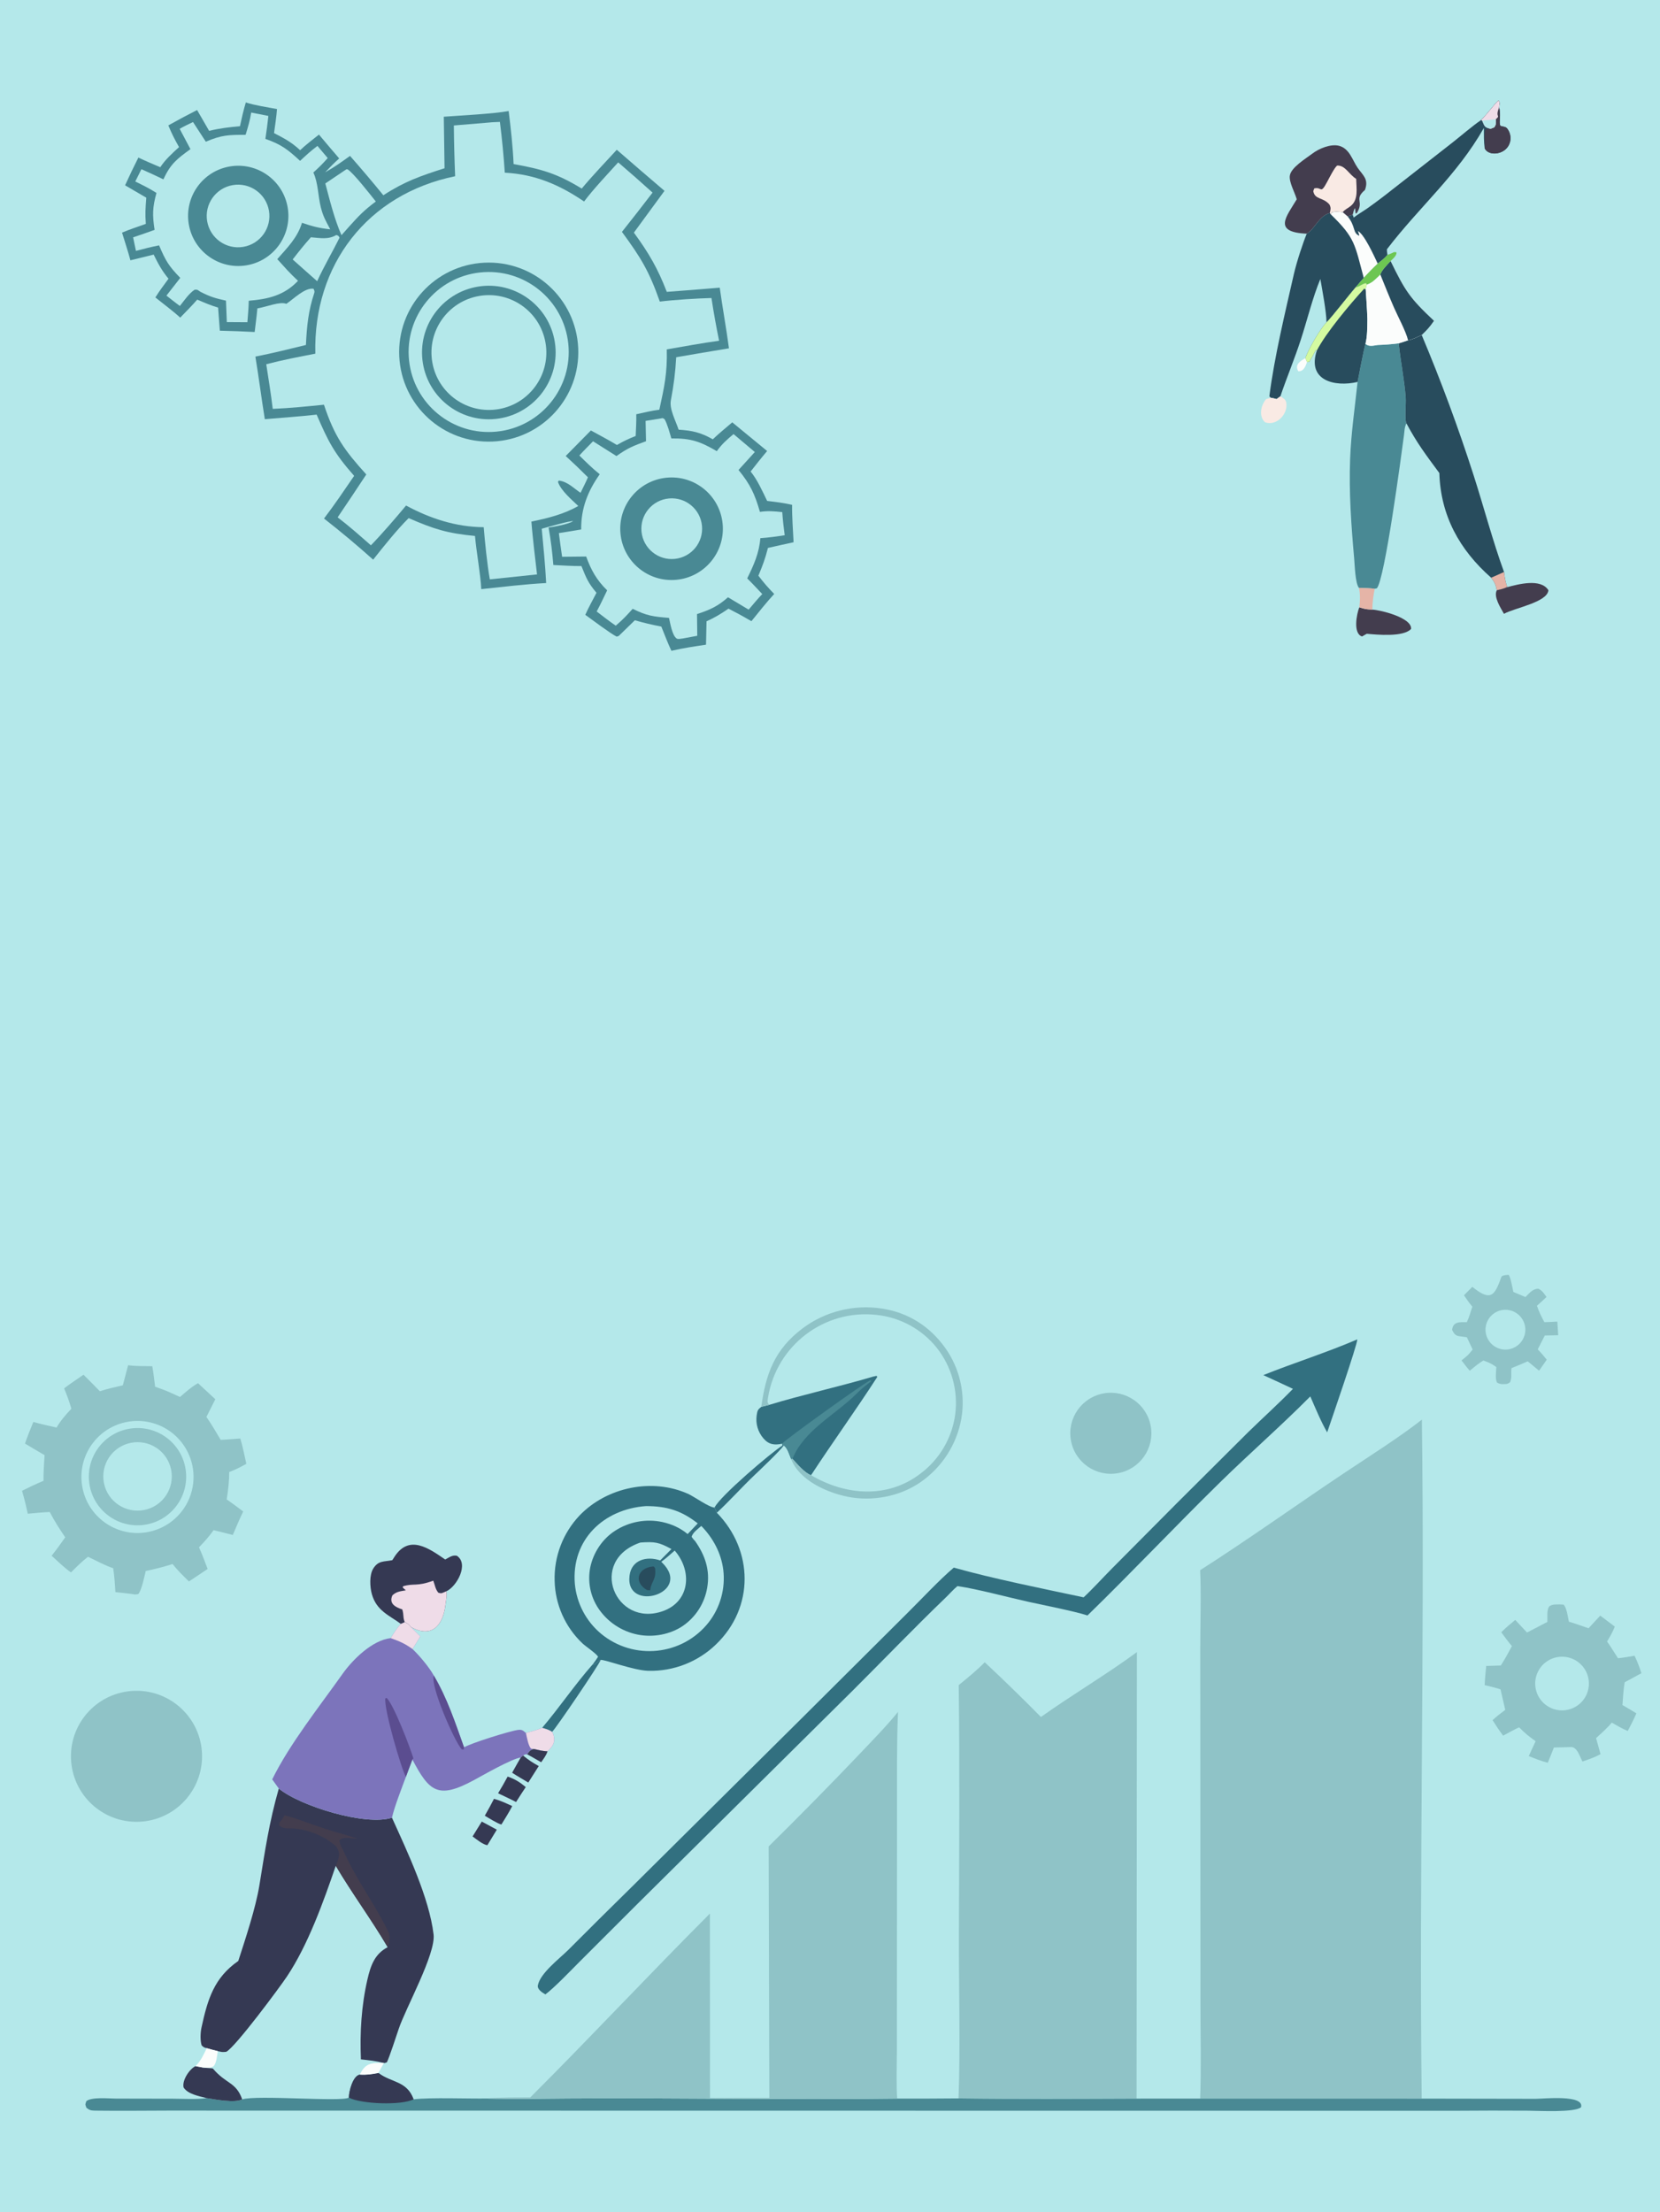 <svg width="512" height="682" viewBox="0 0 512 682" fill="none" xmlns="http://www.w3.org/2000/svg">
<path d="M0 0H512V682H0V0Z" fill="#B4E8EA"/>
<path d="M75.817 31.581C78.304 32.429 82.701 33.114 85.431 33.611C85.281 35.913 84.834 38.712 84.524 41.037C87.713 42.678 89.909 43.842 92.572 46.307C94.221 44.72 96.552 42.955 98.374 41.495C100.408 43.954 102.553 46.419 104.626 48.856C103.041 50.226 101.741 51.608 100.296 53.111L100.497 53.002C103.256 51.463 105.388 49.914 107.957 48.066C111.462 52.045 114.89 56.092 118.236 60.204C124.865 55.896 129.665 54.264 137.115 51.871L136.881 35.988C142.108 35.601 152.128 35.105 156.887 34.239C157.551 39.533 158.181 45.273 158.413 50.584C167.078 52.146 171.755 53.473 179.424 58.138C182.723 54.17 186.717 50.003 190.24 46.176C195.121 50.424 200.025 54.645 204.952 58.839L195.51 71.724C200.126 78.026 202.875 82.76 205.661 89.983C211.107 89.584 216.551 89.154 221.992 88.693C222.856 94.93 224.002 101.126 224.836 107.396C219.406 108.281 213.982 109.197 208.563 110.144C208.315 114.805 207.788 118.819 206.923 123.397C206.404 126.14 208.378 129.624 209.31 132.474C213.574 132.751 216.162 133.346 219.848 135.445C221.605 133.754 223.973 131.829 225.855 130.212L236.613 139.053C234.824 141.155 233.211 143.208 231.516 145.378C233.552 147.832 235.208 151.534 236.613 154.441C239.454 154.775 241.5 155.02 244.311 155.648C244.259 159.191 244.588 163.578 244.77 167.18C242.145 167.733 239.481 168.352 236.858 168.936C235.964 172.428 235.266 174.242 233.911 177.493C235.725 179.857 236.737 181.002 238.788 183.126C236.388 185.721 234.012 188.75 231.766 191.511C229.445 190.158 227.086 188.871 224.693 187.65C222.353 189.261 220.515 190.389 217.917 191.557L217.759 198.765C213.963 199.337 210.833 199.784 207.087 200.651C206.006 198.4 204.928 195.529 203.973 193.177C200.89 192.591 198.828 192.1 195.811 191.235L191.214 195.706C190.787 196.151 190.803 196.109 190.199 196.27C188.491 195.484 182.356 190.876 180.521 189.56C181.419 187.501 182.915 184.811 183.975 182.766C181.333 179.62 180.857 178.267 179.334 174.525C176.58 174.55 173.447 174.328 170.67 174.196C170.326 170.138 169.923 166.652 169.2 162.655C171.095 162.39 175.186 161.642 176.781 160.681C176.131 160.424 168.276 162.692 167.089 163.015C167.606 168.586 168.173 174.172 168.454 179.758C161.866 180.113 155.016 180.942 148.436 181.636C148.215 177.007 146.949 170.321 146.505 165.242C137.888 164.416 133.903 163.143 126.044 159.741C122.472 163.271 118.188 168.635 115.092 172.551C110.184 168.156 105.129 163.926 99.938 159.868C103.173 155.632 106.213 151.113 109.231 146.713C103.065 139.714 101.299 136.256 97.663 127.831C92.541 128.411 86.84 128.796 81.68 129.244C80.639 122.859 79.84 116.405 78.77 109.945C84.069 108.901 89.12 107.647 94.358 106.361C94.632 100.586 95.091 95.844 96.936 90.319C97.115 89.781 96.918 89.531 96.705 89.025C94.001 88.617 90.519 92.215 88.313 93.68C86.379 92.856 82.316 94.591 79.383 95.088C79.177 97.438 78.823 99.999 78.548 102.36C74.968 102.175 71.386 102.04 67.803 101.955C67.609 99.581 67.432 97.206 67.27 94.831C64.959 94.161 63.032 93.306 60.829 92.374C59.309 94.152 57.228 96.209 55.582 97.927C53.583 96.074 50.134 93.476 47.917 91.707C49.121 89.764 50.622 87.789 51.975 85.929C49.944 83.493 48.776 81.304 47.397 78.494L40.223 80.255C39.525 77.599 38.454 74.397 37.641 71.725C39.644 70.841 42.839 69.796 44.975 69.023C44.736 65.788 44.877 64.153 45.121 60.951L38.582 57.134C39.887 54.253 41.253 51.401 42.68 48.579C44.959 49.665 47.117 50.582 49.437 51.557C50.974 49.195 53.158 47.249 55.222 45.353C53.794 42.804 53.053 41.399 51.919 38.66C54.843 37.02 57.801 35.442 60.792 33.927L64.504 40.35C67.79 39.543 70.665 39.212 74.01 38.911C74.576 36.304 75.059 34.154 75.817 31.581Z" fill="#498994"/>
<path d="M150.949 37.768C151.744 37.664 153.327 37.633 154.189 37.588C154.844 42.791 155.347 48.011 155.697 53.243C164.996 53.707 172.601 56.988 180.154 62.128C183.049 58.264 187.371 53.721 190.673 50.06C194.247 53.122 197.782 56.23 201.277 59.382C198.166 63.449 195.017 67.486 191.828 71.493C197.716 79.514 200.176 83.544 203.511 92.984C207.864 92.435 215.069 91.989 219.434 91.881C220.113 96.291 220.898 100.685 221.791 105.057C216.462 105.788 210.974 106.803 205.66 107.718C205.826 115.117 204.923 119.134 203.364 126.324C201.052 126.598 198.545 127.217 196.253 127.722C196.301 129.899 196.158 132.23 196.066 134.419C193.679 135.377 192.506 135.923 190.278 137.197C187.861 135.72 184.765 134.107 182.247 132.719L174.483 140.592C176.824 142.722 179.11 144.912 181.34 147.157C180.726 148.618 179.766 150.475 179.062 151.939C176.87 150.494 175.081 148.488 172.367 148.169L172.09 148.558C172.962 151.219 176.296 154.034 178.361 156.005C173.841 158.568 168.941 159.776 163.9 160.811C164.098 163.584 164.441 166.473 164.728 169.248L165.636 177.097L151.08 178.629C150.288 174.215 149.552 167.042 149.193 162.54C140.688 162.491 132.65 159.867 125.243 155.862C122.121 159.627 117.758 164.678 114.398 168.13C111.003 165.156 107.738 162.246 104.144 159.502C107.119 155.115 110.064 150.709 112.98 146.282C106.246 138.844 103.172 134.601 99.918 124.779C94.599 125.304 89.469 125.84 84.121 126.061C83.611 121.64 82.793 116.731 82.12 112.302C87.046 111 92.25 110.001 97.258 109.044C96.591 81.666 113.3 59.883 140.38 54.334C140.165 49.12 140.031 43.902 139.982 38.684L150.949 37.768Z" fill="#B4E8EA"/>
<path d="M149.347 80.995C164.623 80.226 177.618 92.003 178.335 107.266C179.052 122.529 167.219 135.47 151.938 136.133C136.732 136.793 123.856 125.042 123.143 109.854C122.429 94.665 134.147 81.761 149.347 80.995Z" fill="#498994"/>
<path d="M148.037 84.007C161.637 82.521 173.853 92.365 175.278 105.958C176.702 119.551 166.792 131.711 153.179 133.071C139.655 134.422 127.581 124.6 126.165 111.095C124.75 97.591 134.527 85.483 148.037 84.007Z" fill="#B4E8EA"/>
<path d="M147.41 88.373C158.692 86.51 169.335 94.18 171.124 105.464C172.912 116.747 165.163 127.328 153.856 129.038C142.658 130.732 132.19 123.08 130.419 111.904C128.647 100.728 136.236 90.219 147.41 88.373Z" fill="#498994"/>
<path d="M147.755 91.257C157.391 89.58 166.564 96.022 168.247 105.647C169.931 115.273 163.487 124.44 153.853 126.127C144.212 127.814 135.028 121.372 133.343 111.739C131.659 102.106 138.113 92.934 147.755 91.257Z" fill="#B4E8EA"/>
<path d="M203.867 129.003C204.6 128.863 204.233 128.847 204.967 129.23C205.864 130.784 206.531 133.392 207.067 135.178C213.043 135.098 215.96 136.102 221.083 139.098C222.706 136.847 224.142 135.616 226.246 133.83L232.816 139.364L227.785 144.899C231.455 149.381 232.804 152.364 234.393 157.822C236.905 157.426 238.765 157.637 241.275 157.888C241.446 160.415 241.699 162.522 242.031 165.015C239.268 165.461 237.325 165.708 234.51 165.928C234.186 170.462 232.431 174.339 230.466 178.325C231.978 179.797 233.63 181.611 235.109 183.155C233.668 184.651 232.264 186.366 230.911 187.957L224.54 184.147C221.36 186.971 218.95 188.018 214.98 189.332L215.061 196.019L210.559 196.856C209.868 196.928 209.131 197.157 208.678 196.841C207.31 195.887 206.723 192.156 206.344 190.506C201.406 190.095 199.542 189.88 195.146 187.702C193.247 189.799 192.108 191.037 189.917 192.904C187.922 191.534 185.965 190 184.035 188.53C185.179 186.408 186.22 184.18 187.268 182.005C184.045 178.886 182.317 175.778 180.795 171.584L173.375 171.661C173.015 169.233 172.68 166.801 172.37 164.367L179.258 163.241C179.189 156.729 181.286 151.439 184.977 146.218C182.626 144.332 180.838 142.544 178.695 140.441C180.002 138.981 181.537 137.467 182.915 136.052L190.141 140.608C193.64 138.124 195.317 137.461 199.253 136.037L199.12 129.765L203.867 129.003Z" fill="#B4E8EA"/>
<path d="M205.52 147.286C214.26 146.393 222.056 152.782 222.887 161.52C223.718 170.257 217.266 177.998 208.515 178.766C199.852 179.525 192.198 173.16 191.375 164.511C190.553 155.862 196.869 148.17 205.52 147.286Z" fill="#498994"/>
<path d="M206.352 153.676C211.476 153.219 216.011 156.975 216.512 162.089C217.012 167.205 213.291 171.766 208.175 172.308C203 172.857 198.368 169.086 197.861 163.91C197.355 158.735 201.168 154.14 206.352 153.676Z" fill="#B4E8EA"/>
<path d="M77.477 34.698L82.772 35.743C82.517 38.107 82.211 40.466 81.855 42.817C86.832 44.568 88.757 46.096 92.561 49.597C94.494 47.768 95.761 46.63 97.909 44.983L101.08 48.731C99.496 50.514 98.416 51.581 96.648 53.187C98.144 56.373 98.075 60.447 98.96 63.947C99.684 66.813 100.463 68.061 101.858 70.707C98.41 70.329 96.404 69.812 93.143 68.687C91.765 73.266 88.644 76.34 85.519 79.891C88.011 82.635 89.18 84.022 91.92 86.583C87.624 91.081 82.82 92.202 76.725 92.73C76.7 94.837 76.462 97.227 76.301 99.349L69.96 99.308L69.698 92.694C66.444 91.978 64.805 91.494 61.843 89.98C60.767 89.302 61.099 89.288 60.029 89.323C58.313 90.434 56.809 92.673 55.478 94.334C54.133 93.368 52.659 92.168 51.333 91.14L55.599 85.677C51.938 81.912 51.081 80.357 49.062 75.647C46.52 76.161 44.423 76.684 41.93 77.348L41.056 73.176C43.276 72.438 45.485 71.669 47.684 70.87C46.962 66.27 47.038 63.912 48.259 59.489C46.133 58.098 43.993 57.086 41.727 55.956L43.617 52.166C45.898 53.172 48.162 54.217 50.407 55.3C52.554 50.539 54.654 48.937 58.741 45.982L55.418 39.721C56.657 38.967 58.212 38.27 59.535 37.628L63.483 43.696C68.335 41.596 70.581 41.572 75.752 41.566C76.496 39.096 77.084 37.271 77.477 34.698Z" fill="#B4E8EA"/>
<path d="M70.846 51.329C79.315 49.867 87.354 55.582 88.746 64.055C90.137 72.528 84.348 80.51 75.855 81.829C67.463 83.131 59.59 77.431 58.215 69.059C56.84 60.688 62.478 52.774 70.846 51.329Z" fill="#498994"/>
<path d="M71.75 57.078C77.022 56.152 82.043 59.682 82.951 64.951C83.858 70.221 80.307 75.224 75.029 76.112C69.778 76.995 64.802 73.47 63.898 68.227C62.995 62.984 66.506 57.999 71.75 57.078Z" fill="#B4E8EA"/>
<path d="M106.825 52.201L107.18 52.202C108.935 53.201 114.286 60.105 115.917 62.125C112.308 64.819 110.668 66.53 107.737 69.796L105.324 72.513C103.13 67.516 101.744 61.854 100.341 56.56L106.825 52.201Z" fill="#B4E8EA"/>
<path d="M103.752 72.446C104.572 72.828 104.267 72.547 104.729 73.279C102.363 78.032 100.186 81.59 97.823 86.698L94.237 83.526L90.27 79.998C92.192 77.515 93.802 75.495 95.891 73.151C98.793 73.385 101.271 73.919 103.752 72.446Z" fill="#B4E8EA"/>
<path d="M370.16 484.112C384.88 474.712 399.67 464.13 414.24 454.391C421.612 449.464 431.737 443.068 438.556 437.688C439.466 507.203 437.659 577.502 438.5 647.026L370.171 647.011C370.533 637.683 370.259 626.791 370.258 617.373L370.202 508.358C370.183 501.348 370.528 490.819 370.16 484.112Z" fill="#8FC3C7"/>
<path d="M321.058 529.362C330.569 522.592 341.765 515.952 350.663 509.357L350.561 647.026C332.415 647.091 313.766 647.211 295.645 646.956C296.233 631.158 295.718 613.071 295.759 597.013C295.826 571.307 296.037 545.211 295.703 519.539C298.508 517.246 301.172 515.078 303.731 512.5C309.621 518.001 315.398 523.621 321.058 529.362Z" fill="#8FC3C7"/>
<path d="M85.993 551.426C92.54 556.842 112.859 563.078 120.887 560.409C125.622 570.872 132.382 585.091 133.73 596.408C134.447 602.434 125.041 619.256 122.948 625.607C122.3 627.57 120.036 634.435 119.325 635.829C118.908 635.969 118.813 636.054 118.402 636.049L116.708 639.117C120.735 642.195 125.489 641.515 127.564 647.241C132.654 646.616 144.736 647.096 150.322 646.986C158.493 647.246 167.13 647.041 175.344 646.986C209.086 646.746 243.005 647.471 276.731 647.011C283.035 647.036 289.34 647.016 295.645 646.956C313.766 647.211 332.415 647.091 350.561 647.026L370.171 647.011L438.5 647.026L473.619 647.086C476.097 647.086 488.717 645.722 487.655 649.684C485.655 651.383 474.596 650.773 471.401 650.753C463.894 650.703 456.386 650.708 448.879 650.773L51.708 650.723C44.282 650.748 36.704 650.828 29.276 650.733C28.012 650.718 27.556 650.558 26.652 649.844C26.237 648.58 26.245 649.11 26.613 647.835C28.09 646.461 33.54 647.011 35.707 647.016L53.373 647.051C56.435 647.066 60.789 647.311 63.728 646.876C61.282 646.232 57.958 645.657 56.625 643.589C56.1 641.375 58.461 637.878 60.306 637.013C62.021 635.305 62.712 633.621 63.766 631.477C62.88 631.238 62.907 631.278 62.194 630.613C61.708 629.079 61.81 626.656 62.152 625.087C64.049 616.393 66.014 609.783 73.496 604.587C75.71 597.737 78.862 588.269 80.001 581.284C81.745 570.597 82.977 561.968 85.993 551.426Z" fill="#B4E8EA"/>
<path d="M85.993 551.426C92.54 556.842 112.859 563.078 120.887 560.409C125.622 570.872 132.382 585.091 133.73 596.408C134.447 602.434 125.041 619.256 122.948 625.607C122.3 627.57 120.036 634.435 119.325 635.829C118.908 635.969 118.813 636.054 118.402 636.049C115.881 635.4 113.886 635.215 111.321 634.925C110.965 626.696 111.468 618.342 113.326 610.298C114.302 606.071 115.524 602.449 119.578 600.335C114.622 591.886 108.614 583.797 103.565 575.249C99.755 586.355 95.019 599.616 88.509 609.364C86.225 612.781 72.677 631.043 69.793 632.592C68.559 632.742 68.409 632.662 67.166 632.387C66.051 632.127 64.877 631.782 63.766 631.477C62.88 631.238 62.907 631.278 62.194 630.613C61.708 629.079 61.81 626.656 62.152 625.087C64.049 616.393 66.014 609.783 73.496 604.587C75.71 597.737 78.862 588.269 80.001 581.284C81.745 570.597 82.977 561.968 85.993 551.426Z" fill="#353953"/>
<path d="M103.576 569.158C99.977 566.11 95.536 564.227 90.841 563.752C89.01 563.577 87.483 564.057 86.103 562.793L86.165 561.883C86.921 561.189 87.245 560.544 87.785 559.665C92.194 560.859 96.025 562.458 100.3 563.837C103.728 564.946 106.831 565.701 110.312 566.91C108.547 566.91 105.516 566.03 104.653 567.549L105.148 569.188C105.947 570.502 106.488 571.896 107.167 573.275C110.971 581.024 116.176 588.054 119.875 595.819C120.319 596.753 120.1 599.391 119.578 600.335C114.622 591.886 108.614 583.797 103.565 575.249C104.541 572.835 105.197 571.366 103.576 569.158Z" fill="#433D4E"/>
<path d="M116.708 639.117C120.735 642.195 125.489 641.515 127.564 647.241C132.654 646.616 144.736 647.096 150.322 646.986C158.493 647.246 167.13 647.041 175.344 646.986C209.086 646.746 243.005 647.471 276.731 647.011C283.035 647.036 289.34 647.016 295.645 646.956C313.766 647.211 332.415 647.091 350.561 647.026L370.171 647.011L438.5 647.026L473.619 647.086C476.097 647.086 488.717 645.722 487.655 649.684C485.655 651.383 474.596 650.773 471.401 650.753C463.894 650.703 456.386 650.708 448.879 650.773L51.708 650.723C44.282 650.748 36.704 650.828 29.276 650.733C28.012 650.718 27.556 650.558 26.652 649.844C26.237 648.58 26.245 649.11 26.613 647.835C28.09 646.461 33.54 647.011 35.707 647.016L53.373 647.051C56.435 647.066 60.789 647.311 63.728 646.876C66.416 647.291 72.375 648.465 74.704 647.256C79.242 645.857 105.303 648.09 107.595 646.726C107.593 644.778 108.866 639.916 111.002 639.631C113.157 639.756 114.612 639.522 116.708 639.117Z" fill="#498994"/>
<path d="M116.708 639.117C120.735 642.195 125.489 641.515 127.564 647.241C123.802 649.174 111.461 648.72 107.595 646.726C107.593 644.778 108.866 639.916 111.002 639.631C113.157 639.756 114.612 639.522 116.708 639.117Z" fill="#353953"/>
<path d="M63.728 646.876C61.282 646.232 57.958 645.657 56.625 643.589C56.1 641.375 58.461 637.878 60.306 637.013L62.59 637.443C63.381 637.598 65.303 637.598 65.67 637.763C69.714 642.564 72.798 641.85 74.704 647.256C72.375 648.465 66.416 647.291 63.728 646.876Z" fill="#353953"/>
<path d="M63.766 631.477C64.877 631.782 66.051 632.127 67.166 632.387C66.929 633.886 66.805 635.904 65.924 637.003C64.94 637.713 63.879 637.483 62.59 637.443L60.306 637.013C62.021 635.305 62.712 633.621 63.766 631.477Z" fill="#FBFDFC"/>
<path d="M111.002 639.631C112.579 636.074 114.662 635.914 118.402 636.049L116.708 639.117C114.612 639.522 113.157 639.756 111.002 639.631Z" fill="#FBFDFC"/>
<path d="M237.079 569.273C246.557 559.945 255.887 550.462 265.064 540.839C269.211 536.452 273.143 532.49 276.974 527.808C276.563 537.476 276.683 548.039 276.669 557.761L276.629 632.232C276.625 635.959 276.41 643.469 276.731 647.011C243.005 647.471 209.086 646.746 175.344 646.986C167.13 647.041 158.493 647.246 150.322 646.986C154.273 646.596 159.491 646.696 163.553 646.661C182.27 627.965 200.354 608.594 218.962 589.973L218.997 646.856C225.095 646.811 231.192 646.796 237.29 646.821L237.079 569.273Z" fill="#8FC3C7"/>
<path d="M68.387 310.449C72.594 310.371 77.106 309.91 80.759 312.469C85.063 315.484 83.764 320.338 81.05 323.925C77.183 326.517 72.956 325.989 68.373 325.931L68.387 310.449Z" fill="#B4E8EA"/>
<path d="M39.517 420.919C41.888 421.23 44.554 421.19 46.965 421.221C47.348 423.292 47.584 425.449 47.846 427.544C50.861 428.559 52.639 429.364 55.505 430.705C57.72 428.844 58.549 427.959 61.062 426.444L66.412 431.398C65.481 433.207 64.567 435.025 63.67 436.852C65.304 439.256 66.602 441.439 68.073 443.938L74.122 443.517C74.819 445.733 75.453 448.977 75.981 451.309C73.942 452.433 72.847 453.027 70.688 453.84C70.716 456.68 70.368 459.486 69.923 462.285C71.671 463.486 73.321 464.733 75.014 466.005C73.85 468.392 72.848 470.803 71.809 473.246L65.891 471.763C64.267 473.999 63.254 475.078 61.374 477.052C62.261 478.944 63.26 481.729 64.046 483.73L58.279 487.577C56.371 485.709 54.908 484.312 53.226 482.21C50.178 483.165 48.065 483.695 44.94 484.363C44.493 486.239 43.857 489.493 42.904 491.13C42.616 491.626 42.43 491.488 41.69 491.606C39.811 491.289 37.518 491.092 35.595 490.876C35.438 488.256 35.301 486.127 34.922 483.508C32.558 482.719 29.452 481.089 27.146 479.966C25.172 481.495 23.662 483.04 21.896 484.782C20.045 483.549 17.628 481.205 15.922 479.65C17.485 477.679 18.688 476.033 20.118 473.979C18.106 471 17.041 469.364 15.34 466.17C13.215 466.238 10.703 466.515 8.555 466.696C8.021 464.08 7.518 462.169 6.789 459.624C8.965 458.523 11.177 457.496 13.422 456.544C13.368 454.128 13.612 451.098 13.745 448.642C11.738 447.497 9.702 446.252 7.709 445.069C8.472 442.794 9.383 440.618 10.286 438.396C12.456 439.05 15.202 439.611 17.448 440.133C18.711 437.965 20.3 436.136 22.017 434.327C21.32 431.913 20.716 430.347 19.784 428.039C21.583 426.666 23.866 425.159 25.75 423.841C27.441 425.482 29.14 427.25 30.803 428.931C32.882 428.229 35.7 427.634 37.88 427.109L39.517 420.919Z" fill="#8FC3C7"/>
<path d="M38.598 438.511C44.671 437.142 51.011 439.139 55.199 443.74C59.388 448.341 60.778 454.835 58.839 460.745C56.901 466.655 51.932 471.067 45.83 472.3C36.543 474.175 27.474 468.234 25.493 458.977C23.512 449.721 29.355 440.595 38.598 438.511Z" fill="#B4E8EA"/>
<path d="M40.206 440.444C48.429 439.224 56.078 444.913 57.267 453.132C58.455 461.351 52.73 468.97 44.498 470.125C36.313 471.273 28.739 465.593 27.557 457.42C26.375 449.247 32.03 441.658 40.206 440.444Z" fill="#8FC3C7"/>
<path d="M40.353 444.843C46.075 443.7 51.64 447.409 52.783 453.125C53.926 458.841 50.214 464.401 44.492 465.542C38.77 466.684 33.206 462.976 32.063 457.26C30.92 451.544 34.632 445.984 40.353 444.843Z" fill="#B4E8EA"/>
<path d="M234.803 433.753C236.187 423.617 238.89 416.07 247.518 409.568C254.522 404.316 263.349 402.108 272.004 403.443C280.166 404.688 286.759 408.902 291.556 415.596C296.037 421.909 297.82 429.744 296.513 437.372C295.096 445.365 290.522 452.454 283.819 457.044C277.46 461.413 268.991 462.975 261.461 461.465C255.056 460.18 246.512 456.398 244.02 449.852C243.403 448.374 242.893 446.418 241.744 445.66L241.342 445.661L241.204 445.111C238.861 445.62 237.089 445.382 235.456 443.457C233.776 441.508 233.02 438.928 233.383 436.382C233.597 434.802 233.801 434.537 234.803 433.753Z" fill="#B4E8EA"/>
<path d="M269.272 424.43L270.365 424.19L270.583 424.522C264.18 434.454 256.784 444.69 250.157 454.823C248.205 454.146 245.888 451.368 244.43 449.79L244.02 449.852C243.403 448.374 242.893 446.418 241.744 445.66L241.342 445.661L241.204 445.111C238.861 445.62 237.089 445.382 235.456 443.457C233.776 441.508 233.02 438.928 233.383 436.382C233.597 434.802 233.801 434.537 234.803 433.753L237.249 433.136C247.255 430.078 258.742 427.551 269.272 424.43Z" fill="#327080"/>
<path d="M268.543 425.496L268.655 425.922L268.271 426.201C266.85 427.243 265.402 428.477 264.154 429.724C257.707 436.167 247.898 440.988 244.43 449.79L244.02 449.852C243.403 448.374 242.893 446.418 241.744 445.66L241.342 445.661L241.204 445.111C242.132 443.882 267.226 425.849 268.543 425.496Z" fill="#498994"/>
<path d="M234.803 433.753C236.187 423.617 238.89 416.07 247.518 409.568C254.522 404.316 263.349 402.108 272.004 403.443C280.166 404.688 286.759 408.902 291.556 415.596C296.037 421.909 297.82 429.744 296.513 437.372C295.096 445.365 290.522 452.454 283.819 457.044C277.46 461.413 268.991 462.975 261.461 461.465C255.056 460.18 246.512 456.398 244.02 449.852L244.43 449.79C245.888 451.368 248.205 454.146 250.157 454.823C260.755 461.042 273.552 462.133 283.749 454.447C289.699 450.053 293.618 443.443 294.616 436.119C295.574 428.777 293.527 421.36 288.938 415.546C284.379 409.853 277.741 406.207 270.487 405.412C254.215 403.526 239.377 414.876 236.855 431.079C236.696 432.102 236.614 432.378 237.249 433.136L234.803 433.753Z" fill="#8FC3C7"/>
<path d="M182.846 513.094C183.487 512.285 183.894 511.68 184.453 510.816C184.193 509.996 180.726 507.673 179.671 506.694C174.34 501.663 171.243 494.718 171.068 487.396C170.845 479.911 173.621 472.647 178.779 467.213C187.195 458.484 201.188 455.583 212.268 460.592C214.126 461.431 218.817 464.818 220.393 464.793L221.097 466.394C232.463 478.018 232.674 495.623 220.832 506.999C215.245 512.39 207.728 515.322 199.963 515.133C195.42 515.013 186.522 511.61 185.277 511.77L185.081 511.885C184.205 512.39 184.045 512.54 183.337 513.254L182.846 513.094Z" fill="#327080"/>
<path d="M199.279 464.342C205.684 464.369 210.136 465.715 215.21 469.681L212.092 472.965C209.765 471.059 207.26 469.927 204.329 469.27C199.276 468.184 193.998 469.159 189.667 471.979C185.763 474.511 183.01 478.685 182.062 483.219C181.184 487.582 182.069 492.115 184.523 495.83C187.336 500.039 191.703 502.962 196.669 503.961C201.394 504.91 206.683 503.966 210.68 501.243C214.625 498.504 217.304 494.297 218.114 489.566C219.073 484.16 217.494 479.539 214.415 475.158C213.845 474.596 213.754 474.438 213.308 473.8C213.755 472.419 215.115 471.53 216.305 470.461C219.936 474.19 222.426 478.81 223.085 484.002C223.779 489.794 222.15 495.625 218.556 500.224C210.471 510.471 195.446 512.03 185.383 503.696C180.753 499.834 177.846 494.296 177.299 488.296C176.184 474.728 186.17 465.259 199.279 464.342Z" fill="#B4E8EA"/>
<path d="M197.518 475.58C201.936 475.279 203.206 475.46 207.1 477.592L203.622 481.096C199.485 479.683 194.794 480.885 194.174 485.771C192.693 497.447 213.852 491.294 204.236 481.782L203.959 481.511C205.293 480.589 206.849 479.144 208.103 478.055C213.672 484.505 212.7 493.786 204.496 496.714C189.747 501.977 181.164 481.137 197.518 475.58Z" fill="#B4E8EA"/>
<path d="M201.427 482.958C201.856 483.029 201.655 482.986 202.051 483.514C202.501 487.061 200.823 487.57 200.534 490.32L199.54 490.218C195.467 487.904 196.441 483.429 201.427 482.958Z" fill="#284C5D"/>
<path d="M124.832 500.104C125.907 500.618 125.94 500.708 126.743 501.628C127.695 502.592 128.663 503.596 129.641 504.52L127.234 508.423C129.201 510.236 132.493 514.163 133.796 516.587C137.947 523.601 140.387 531.076 143.131 538.745C144.805 537.586 157.099 533.709 159.768 533.354C161.056 533.184 161.404 533.614 162.212 534.299C163.807 533.849 165.774 533.369 167.24 532.68C168.42 533.055 169.288 533.234 170.302 533.944C171.549 536.402 170.885 538.166 168.873 539.954C167.295 539.875 166.131 539.57 164.596 539.225C163.421 539.675 163.326 539.84 162.606 540.884C161.718 540.929 162.12 540.809 161.356 541.273L160.604 541.873C157.904 542.173 148.697 547.474 146.052 548.898C135.089 554.809 132.368 552.325 127.191 542.478C126.511 544.251 125.845 546.035 125.192 547.824C123.804 551.611 121.814 556.582 120.887 560.409C112.859 563.078 92.54 556.842 85.993 551.426L83.96 548.603C89.3 537.721 98.607 526.02 105.688 516.032C108.836 511.595 114.868 505.675 120.503 505.06C121.617 503.266 122.243 502.217 123.619 500.643C123.891 500.558 124.54 500.239 124.832 500.104Z" fill="#7C74BB"/>
<path d="M125.192 547.824C123.809 545.485 118.378 526.929 118.847 523.641L119.233 523.471C121.438 525.52 126.53 538.85 127.514 542.128L127.191 542.478C126.511 544.251 125.845 546.035 125.192 547.824Z" fill="#5B4D90"/>
<path d="M167.24 532.68C168.42 533.055 169.288 533.234 170.302 533.944C171.549 536.402 170.885 538.166 168.873 539.954C167.295 539.875 166.131 539.57 164.596 539.225L163.849 539.14C163.001 538.55 162.462 535.423 162.212 534.299C163.807 533.849 165.774 533.369 167.24 532.68Z" fill="#EFDCE8"/>
<path d="M133.796 516.587C137.947 523.601 140.387 531.076 143.131 538.745L143.004 539.41L142.393 539.315C140.159 536.902 132.581 519.569 133.796 516.587Z" fill="#5B4D90"/>
<path d="M124.832 500.104C125.907 500.618 125.94 500.708 126.743 501.628C127.695 502.592 128.663 503.596 129.641 504.52L127.234 508.423C124.817 506.689 123.288 506.044 120.503 505.06C121.617 503.266 122.243 502.217 123.619 500.643C123.891 500.558 124.54 500.239 124.832 500.104Z" fill="#EFDCE8"/>
<path d="M418.635 412.947C418.7 414.474 410.413 438.447 409.346 441.609C407.469 438.406 405.632 433.946 404.142 430.524C395.19 439.561 385.44 448.061 376.404 456.921C362.638 470.417 349.225 484.614 335.422 498.064C331.303 496.731 321.796 494.876 317.155 493.847C310.705 492.418 301.595 489.931 295.317 489.007C294.039 490.052 292.836 491.447 291.634 492.602C281.922 501.942 272.598 511.66 263.058 521.168L196.78 586.825L178.788 604.792C176.31 607.27 170.776 613.061 168.206 614.895C167.232 614.34 165.682 613.331 165.891 612.142C166.55 608.409 172.59 603.838 175.217 601.235C181.825 594.609 188.469 588.024 195.148 581.469L247.117 529.922L279.639 497.555C283.977 493.279 289.766 487.045 294.184 483.314C305.999 486.665 322.13 489.903 334.227 492.476C336.948 489.959 340.312 486.264 343.012 483.541L363.066 463.364L385.062 441.471C389.766 436.88 394.147 432.973 398.789 428.203C395.752 426.769 392.704 425.356 389.647 423.963C399.197 420.137 408.994 417.085 418.635 412.947Z" fill="#327080"/>
<path d="M481.138 494.665L482.237 494.717C483.226 495.589 483.597 498.547 483.891 499.984C485.917 500.573 487.963 501.318 489.961 502.012L493.574 498.117C495.075 499.237 496.57 500.363 498.059 501.503C497.342 503.316 496.668 504.411 495.675 506.099C496.784 507.643 497.992 509.632 499.04 511.255C500.53 511.131 502.635 510.731 504.16 510.486C505.115 512.535 505.56 513.714 506.265 515.867L501.11 518.66C500.725 520.739 500.585 523.532 500.42 525.69C501.805 526.449 503.34 527.419 504.71 528.243C503.885 530.182 503.025 531.825 502.055 533.679C500.22 532.895 498.857 532.095 497.12 531.106C495.843 532.695 493.813 534.468 492.282 535.887L493.663 540.834C491.714 541.873 490.158 542.373 488.092 543.092C487.121 541.333 486.495 538.615 484.487 538.635C482.804 538.72 480.968 538.73 479.27 538.775C478.672 540.374 478.04 541.893 477.381 543.472C475.213 542.912 473.588 542.243 471.523 541.423C472.18 539.915 472.943 538.341 473.64 536.842C471.467 535.253 470.466 534.523 468.558 532.545C466.917 533.304 465.219 534.259 463.617 535.123C462.359 533.444 461.475 532.12 460.356 530.341C461.74 529.082 462.762 528.293 464.271 527.174L462.816 520.858C461.353 520.329 459.47 519.924 457.927 519.549C457.987 517.666 458.223 515.532 458.392 513.634L462.899 513.489C464.245 511.39 465.162 509.697 466.323 507.513C465.232 506.254 464.059 504.605 463.043 503.246C464.504 501.777 465.747 500.763 467.357 499.442L470.982 503.326C473.08 502.247 475.172 501.158 477.258 500.059C477.328 498.404 477.012 496.457 477.842 495.259C478.863 494.548 479.844 494.695 481.138 494.665Z" fill="#8FC3C7"/>
<path d="M481.084 510.811C485.579 510.426 489.555 513.704 490.028 518.19C490.501 522.672 487.296 526.704 482.819 527.264C479.845 527.639 476.901 526.374 475.122 523.966C473.344 521.553 473.008 518.37 474.245 515.642C475.481 512.914 478.097 511.066 481.084 510.811Z" fill="#B4E8EA"/>
<path d="M40.597 521.343C51.691 520.519 61.368 528.798 62.255 539.875C63.142 550.956 54.906 560.669 43.822 561.614C32.654 562.568 22.841 554.259 21.947 543.097C21.053 531.935 29.42 522.177 40.597 521.343Z" fill="#8FC3C7"/>
<path d="M421.156 106.016C422.173 106.949 423.592 106.56 424.922 106.366C427.289 106.289 429.054 106.137 431.409 105.86C431.988 111.491 433.134 116.934 433.566 122.56C433.715 124.501 433.178 129.284 433.78 130.512C433.132 131.953 433.223 132.764 433.051 134.058C432.188 140.523 427.148 178.504 424.677 181.37L424.005 181.534C422.662 181.315 420.57 181.303 419.154 181.256C417.998 179.95 417.851 174.207 417.671 172.179C416.758 161.938 416.035 151.759 416.424 141.471C416.728 133.45 417.88 125.711 418.724 117.756C418.745 117.728 420.645 107.627 421.156 106.016Z" fill="#498994"/>
<path d="M434.303 104.919C435.625 104.696 437.239 103.863 438.504 103.296C444.475 117.487 449.823 131.932 454.531 146.59C457.56 156.01 460.559 167.282 463.897 176.355C464.163 178.352 464.27 179.121 464.875 181.024C463.531 181.569 463.09 181.69 461.666 181.977C461.353 180.284 460.96 179.448 459.927 178.119C450.138 169.513 444.331 158.941 443.942 145.845C439.749 140.174 437.088 136.676 433.78 130.512C433.178 129.284 433.715 124.501 433.566 122.56C433.134 116.934 431.988 111.491 431.409 105.86C432.271 105.629 433.427 105.207 434.303 104.919Z" fill="#284C5D"/>
<path d="M463.897 176.355C464.163 178.352 464.27 179.121 464.875 181.024C463.531 181.569 463.09 181.69 461.666 181.977C461.353 180.284 460.96 179.448 459.927 178.119L463.897 176.355Z" fill="#E5B4A7"/>
<path d="M410.435 66.073L410.73 65.531C411.637 65.056 413.064 65.314 414.152 65.395L415.662 66.703C418.217 69.755 417.144 71.804 419.245 72.663C419.113 72.184 418.994 71.656 418.805 71.204C420.74 72.042 423.906 79.044 424.956 81.27C423.322 82.813 422.135 84.026 420.633 85.697C419.781 86.634 418.953 87.591 418.148 88.569C416.104 90.886 410.743 97.862 409.141 99.384C409.083 95.985 407.854 89.582 407.243 86.014C404.874 91.679 403.167 98.744 401.224 104.701C399.271 110.687 396.914 116.304 394.909 122.191L393.74 123.034C393.266 122.915 392.511 122.691 392.055 122.665C391.861 122.51 391.499 122.297 391.526 122.089C393.068 109.982 396.376 96.392 399.065 84.549C399.946 80.668 402.01 74.49 403.044 72.056C405.578 70.581 406.774 66.592 410.169 65.663L410.435 66.073Z" fill="#284C5D"/>
<path d="M410.435 66.073L410.73 65.531C411.637 65.056 413.064 65.314 414.152 65.395L415.662 66.703C418.217 69.755 417.144 71.804 419.245 72.663C419.113 72.184 418.994 71.656 418.805 71.204C420.74 72.042 423.906 79.044 424.956 81.27C423.322 82.813 422.135 84.026 420.633 85.697C417.829 75.3 418.023 73.399 410.435 66.073Z" fill="#FBFDFC"/>
<path d="M465.294 393.034C465.931 393.698 466.505 397.173 466.765 398.309L470.487 399.891C471.898 398.531 472.598 397.468 474.439 397.308C475.704 397.885 476.15 398.738 476.996 399.87C476.092 400.767 474.999 401.714 474.046 402.58C474.772 404.684 475.279 405.649 476.335 407.634C477.483 407.641 479.15 407.516 480.336 407.462L480.605 411.672L476.474 411.749L474.29 416.02C475.29 417.016 476.169 418.117 477.07 419.202L474.711 422.599L471.203 419.712C469.612 420.441 467.84 421.132 466.209 421.805C465.965 423.559 466.387 424.532 465.774 426.143C464.718 426.902 464.653 426.673 463.212 426.744C462.397 426.62 462.442 426.629 461.715 426.235C461.125 425.028 461.46 422.999 461.515 421.462C459.85 420.323 459.407 420.165 457.514 419.453C455.855 420.49 454.843 421.353 453.332 422.609C452.523 421.737 451.534 420.394 450.779 419.429C452.489 418.086 452.881 417.775 454.214 416.08L452.421 412.268L451.201 412.115C449.199 411.88 448.807 411.862 447.881 410.023C448.169 407.354 450.307 407.645 452.411 407.641C453.131 406.152 453.614 404.44 454.118 402.856C453.138 401.716 452.386 400.577 451.534 399.345L454.107 396.752C459.7 401.216 460.944 399.732 463.072 393.698C463.268 393.141 464.716 393.114 465.294 393.034Z" fill="#8FC3C7"/>
<path d="M462.5 404.096C464.636 403.431 466.964 403.979 468.578 405.524C470.193 407.07 470.839 409.371 470.266 411.531C469.692 413.69 467.989 415.368 465.819 415.91C462.594 416.717 459.31 414.814 458.412 411.615C457.513 408.416 459.325 405.084 462.5 404.096Z" fill="#B4E8EA"/>
<path d="M375.095 253.53C378.18 253.321 381.278 253.43 384.34 253.857C384.594 258.868 383.955 260.149 379.338 262.288C369.631 264.038 366.417 255.205 375.095 253.53Z" fill="#B4E8EA"/>
<path d="M456.781 37.046C458.776 35.11 460.693 32.331 462.204 30.94C462.722 31.883 462.507 31.815 462.372 33.131C463.072 35.702 462.184 37.71 462.783 38.821C464.38 39.233 464.577 39.021 465.28 40.262C465.903 41.378 466.055 42.697 465.702 43.925C464.632 47.669 459.238 48.415 457.925 45.74C457.637 43.627 457.678 41.582 457.671 39.455C449.421 53.997 437.864 63.673 427.817 76.798C427.678 76.979 427.899 78.373 427.944 78.59C427.042 79.663 426.044 80.39 424.956 81.27C423.906 79.044 420.74 72.042 418.805 71.204C418.994 71.656 419.113 72.184 419.245 72.663C417.144 71.804 418.217 69.755 415.662 66.703L417.22 66.214L417.535 67.089C418.357 66.374 420.754 64.931 421.882 64.135C424.496 62.273 427.059 60.341 429.569 58.34L447.975 43.961C450.409 42.056 454.44 38.592 456.781 37.046Z" fill="#284C5D"/>
<path d="M456.781 37.046C458.776 35.11 460.693 32.331 462.204 30.94C462.722 31.883 462.507 31.815 462.372 33.131C463.072 35.702 462.184 37.71 462.783 38.821C464.38 39.233 464.577 39.021 465.28 40.262C465.903 41.378 466.055 42.697 465.702 43.925C464.632 47.669 459.238 48.415 457.925 45.74C458.164 43.579 457.45 41.281 458.393 39.736L459.746 39.715C457.748 39.221 457.931 38.912 457.14 37.175L456.781 37.046Z" fill="#433D4E"/>
<path d="M456.781 37.046C458.776 35.11 460.693 32.331 462.204 30.94C462.722 31.883 462.507 31.815 462.372 33.131C461.047 36.429 462.996 35.367 461.37 36.756C461.331 38.078 461.55 38.337 460.865 39.269L459.746 39.715C457.748 39.221 457.931 38.912 457.14 37.175L456.781 37.046Z" fill="#EFDCE8"/>
<path d="M457.14 37.175C458.552 37.06 459.963 36.92 461.37 36.756C461.331 38.078 461.55 38.337 460.865 39.269L459.746 39.715C457.748 39.221 457.931 38.912 457.14 37.175Z" fill="#B4E8EA"/>
<path d="M123.619 500.643C120.079 498.048 116.13 496.61 114.704 491.52C114.071 489.261 113.87 485.556 115.164 483.538C116.746 481.071 118.458 481.546 121.005 481.018C121.235 480.647 121.47 480.279 121.709 479.913C126.271 472.974 132.322 477.4 137.318 480.815C138.677 480.095 139.496 479.396 140.898 479.649C144.753 482.177 140.847 489.203 137.66 490.608C137.919 492.01 137.564 493.46 137.392 494.859C136.599 501.313 133.069 505.135 126.743 501.628C125.94 500.708 125.907 500.618 124.832 500.104C124.54 500.239 123.891 500.558 123.619 500.643Z" fill="#353953"/>
<path d="M124.832 500.104C124.23 498.667 124.607 497.917 124.076 496.197C122.013 495.542 119.864 494.447 121.033 491.857C122.301 490.68 123.426 490.63 125.171 490.316L124.219 489.463L124.309 489.068C127.737 488.048 128.43 489.239 133.635 487.341C134.171 488.751 134.248 489.868 135.186 491.044C136.322 491.405 136.339 491.128 137.66 490.608C137.919 492.01 137.564 493.46 137.392 494.859C136.599 501.313 133.069 505.135 126.743 501.628C125.94 500.708 125.907 500.618 124.832 500.104Z" fill="#EFDCE8"/>
<path d="M340.496 429.583C347.281 428.417 353.734 432.949 354.932 439.722C356.131 446.495 351.623 452.962 344.849 454.189C338.032 455.425 331.508 450.888 330.302 444.071C329.096 437.254 333.668 430.757 340.496 429.583Z" fill="#8FC3C7"/>
<path d="M399.958 61.449C399.38 59.347 397.572 56.235 397.819 54.212C398.134 51.645 402.773 48.887 404.758 47.37C406.813 45.798 410.411 44.298 413.006 44.95C416.286 45.834 417.087 49.356 418.747 51.74C420.406 54.122 422.22 55.227 421 58.562C417.456 61.606 420.897 61.965 418.427 65.778L418.117 65.793L417.954 64.192C417.547 64.582 417.396 65.57 417.22 66.214L415.662 66.703L414.152 65.395C413.064 65.314 411.637 65.056 410.73 65.531L410.435 66.073L410.169 65.663C406.774 66.592 405.578 70.581 403.044 72.056C392.405 71.572 396.772 66.802 399.958 61.449Z" fill="#433D4E"/>
<path d="M410.169 65.663C410.405 64.474 410.572 64.165 410.053 63.062C407.996 60.693 405.593 61.666 405.057 58.946L405.352 58.104C407.816 57.454 407.143 60.212 409.448 55.874C410.011 54.816 411.629 51.618 412.422 51.049C414.92 50.919 416.001 53.722 418.289 55.15C418.356 58.078 419.038 61.492 416.648 63.478C415.708 64.259 414.996 64.422 414.152 65.395C413.064 65.314 411.637 65.056 410.73 65.531L410.435 66.073L410.169 65.663Z" fill="#F9EAE4"/>
<path d="M418.148 88.569C419.441 88.295 419.743 87.655 421.334 87.236L421.595 87.726L421.228 89.217C421.41 92.201 421.653 95.363 421.747 98.334C421.7 100.919 421.769 103.509 421.156 106.016C420.645 107.627 418.745 117.728 418.724 117.756C411.671 119.398 403.046 117.353 406.168 108.052L405.845 107.894C405.183 109.183 404.627 110.224 403.878 111.473C403.657 111.534 403.318 111.655 403.113 111.65L402.592 110.426C403.581 107.663 407.116 101.456 409.141 99.384C410.743 97.862 416.104 90.886 418.148 88.569Z" fill="#284C5D"/>
<path d="M418.148 88.569C419.441 88.295 419.743 87.655 421.334 87.236L421.595 87.726L421.228 89.217L420.775 88.99C416.429 93.717 408.985 102.582 406.168 108.052L405.845 107.894C405.183 109.183 404.627 110.224 403.878 111.473C403.657 111.534 403.318 111.655 403.113 111.65L402.592 110.426C403.581 107.663 407.116 101.456 409.141 99.384C410.743 97.862 416.104 90.886 418.148 88.569Z" fill="#D4FAA1"/>
<path d="M425.738 84.627C426.05 83.399 428.012 81.446 428.901 80.472C433.416 89.723 434.828 91.9 442.299 98.91C440.875 100.948 440.303 101.549 438.504 103.296C437.239 103.863 435.625 104.696 434.303 104.919C433.427 105.207 432.271 105.629 431.409 105.86C429.054 106.137 427.289 106.289 424.922 106.366C423.592 106.56 422.173 106.949 421.156 106.016C421.769 103.509 421.7 100.919 421.747 98.334C421.653 95.363 421.41 92.201 421.228 89.217L421.595 87.726C423.31 87.17 424.422 85.882 425.738 84.627Z" fill="#FBFDFC"/>
<path d="M425.738 84.627C426.05 83.399 428.012 81.446 428.901 80.472C433.416 89.723 434.828 91.9 442.299 98.91C440.875 100.948 440.303 101.549 438.504 103.296C437.239 103.863 435.625 104.696 434.303 104.919C433.628 102.117 431.158 97.594 429.948 94.817C428.463 91.409 427.12 88.079 425.738 84.627Z" fill="#284C5D"/>
<path d="M419.252 187.239C421.059 187.821 421.386 187.858 423.271 187.951C425.915 188.101 435.557 190.466 435.224 193.913C432.829 196.486 424.716 195.673 421.553 195.405C421.515 195.402 420.252 196.142 420.103 196.229C417.269 195.337 418.413 189.381 419.252 187.239Z" fill="#433D4E"/>
<path d="M464.875 181.024C468.281 180.136 475.248 178.225 477.582 181.98C477.258 185.703 467.143 187.417 463.872 189.248C462.845 187.386 460.593 184.013 461.666 181.977C463.09 181.69 463.531 181.569 464.875 181.024Z" fill="#433D4E"/>
<path d="M182.846 513.094L183.337 513.254C184.045 512.54 184.205 512.39 185.081 511.885L185.277 511.77C184.665 513.429 171.542 532.75 170.302 533.944C169.288 533.234 168.42 533.055 167.24 532.68C172.598 526.369 177.298 519.38 182.846 513.094Z" fill="#327080"/>
<path d="M394.909 122.191C395.702 122.733 396.548 123.087 396.729 124.127C397.343 127.645 393.745 131.466 390.165 130.19C388.169 128.337 388.869 124.96 390.506 123.055C391.073 122.884 391.468 122.741 392.055 122.665C392.511 122.691 393.266 122.915 393.74 123.034L394.909 122.191Z" fill="#F9EAE4"/>
<path d="M241.342 445.661L241.744 445.66C240.513 447.401 234.483 453.119 232.644 454.863C228.872 458.441 224.827 462.966 221.097 466.394L220.393 464.793C222.013 461.331 237.849 447.848 241.342 445.661Z" fill="#327080"/>
<path d="M152.364 554.599C154.481 555.178 156.017 555.933 157.995 556.832C156.948 558.836 155.829 560.614 154.644 562.528C153.432 562.218 150.734 560.524 149.53 559.805C150.545 558.066 151.431 556.382 152.364 554.599Z" fill="#353953"/>
<path d="M156.576 547.739C158.876 548.538 160.327 549.447 162.16 550.976C161.136 552.47 160.149 554.054 159.171 555.583C157.361 554.634 155.475 553.769 153.624 552.89C154.695 551.151 155.597 549.532 156.576 547.739Z" fill="#353953"/>
<path d="M160.604 541.873L161.356 541.273C163.247 542.772 164.064 543.327 166.171 544.491L162.941 549.577C161.33 548.613 159.513 547.579 157.961 546.555C158.824 544.986 159.706 543.422 160.604 541.873Z" fill="#353953"/>
<path d="M427.944 78.59L428.397 78.424C429.003 78.198 429.39 78.005 429.968 77.719L430.725 77.78C430.808 78.857 429.651 79.756 428.901 80.472C428.012 81.446 426.05 83.399 425.738 84.627C424.422 85.882 423.31 87.17 421.595 87.726L421.334 87.236C419.743 87.655 419.441 88.295 418.148 88.569C418.953 87.591 419.781 86.634 420.633 85.697C422.135 84.026 423.322 82.813 424.956 81.27C426.044 80.39 427.042 79.663 427.944 78.59Z" fill="#6DC652"/>
<path d="M148.598 561.609L153.234 564.112L150.321 568.898C148.975 568.738 146.924 567.045 145.759 566.195L148.598 561.609Z" fill="#353953"/>
<path d="M419.154 181.256C420.57 181.303 422.662 181.315 424.005 181.534C423.59 183.627 423.291 185.813 423.271 187.951C421.386 187.858 421.059 187.821 419.252 187.239C419.528 185.22 419.559 183.253 419.154 181.256Z" fill="#E5B4A7"/>
<path d="M162.606 540.884C163.326 539.84 163.421 539.675 164.596 539.225C166.131 539.57 167.295 539.875 168.873 539.954C168.532 541.139 167.63 542.278 166.917 543.327C165.566 542.558 163.962 541.588 162.606 540.884Z" fill="#353953"/>
<path d="M402.592 110.426L403.113 111.65C402.689 112.994 401.993 114.625 400.412 114.441C399.278 112.378 400.988 111.386 402.592 110.426Z" fill="#FBFDFC"/>
</svg>
